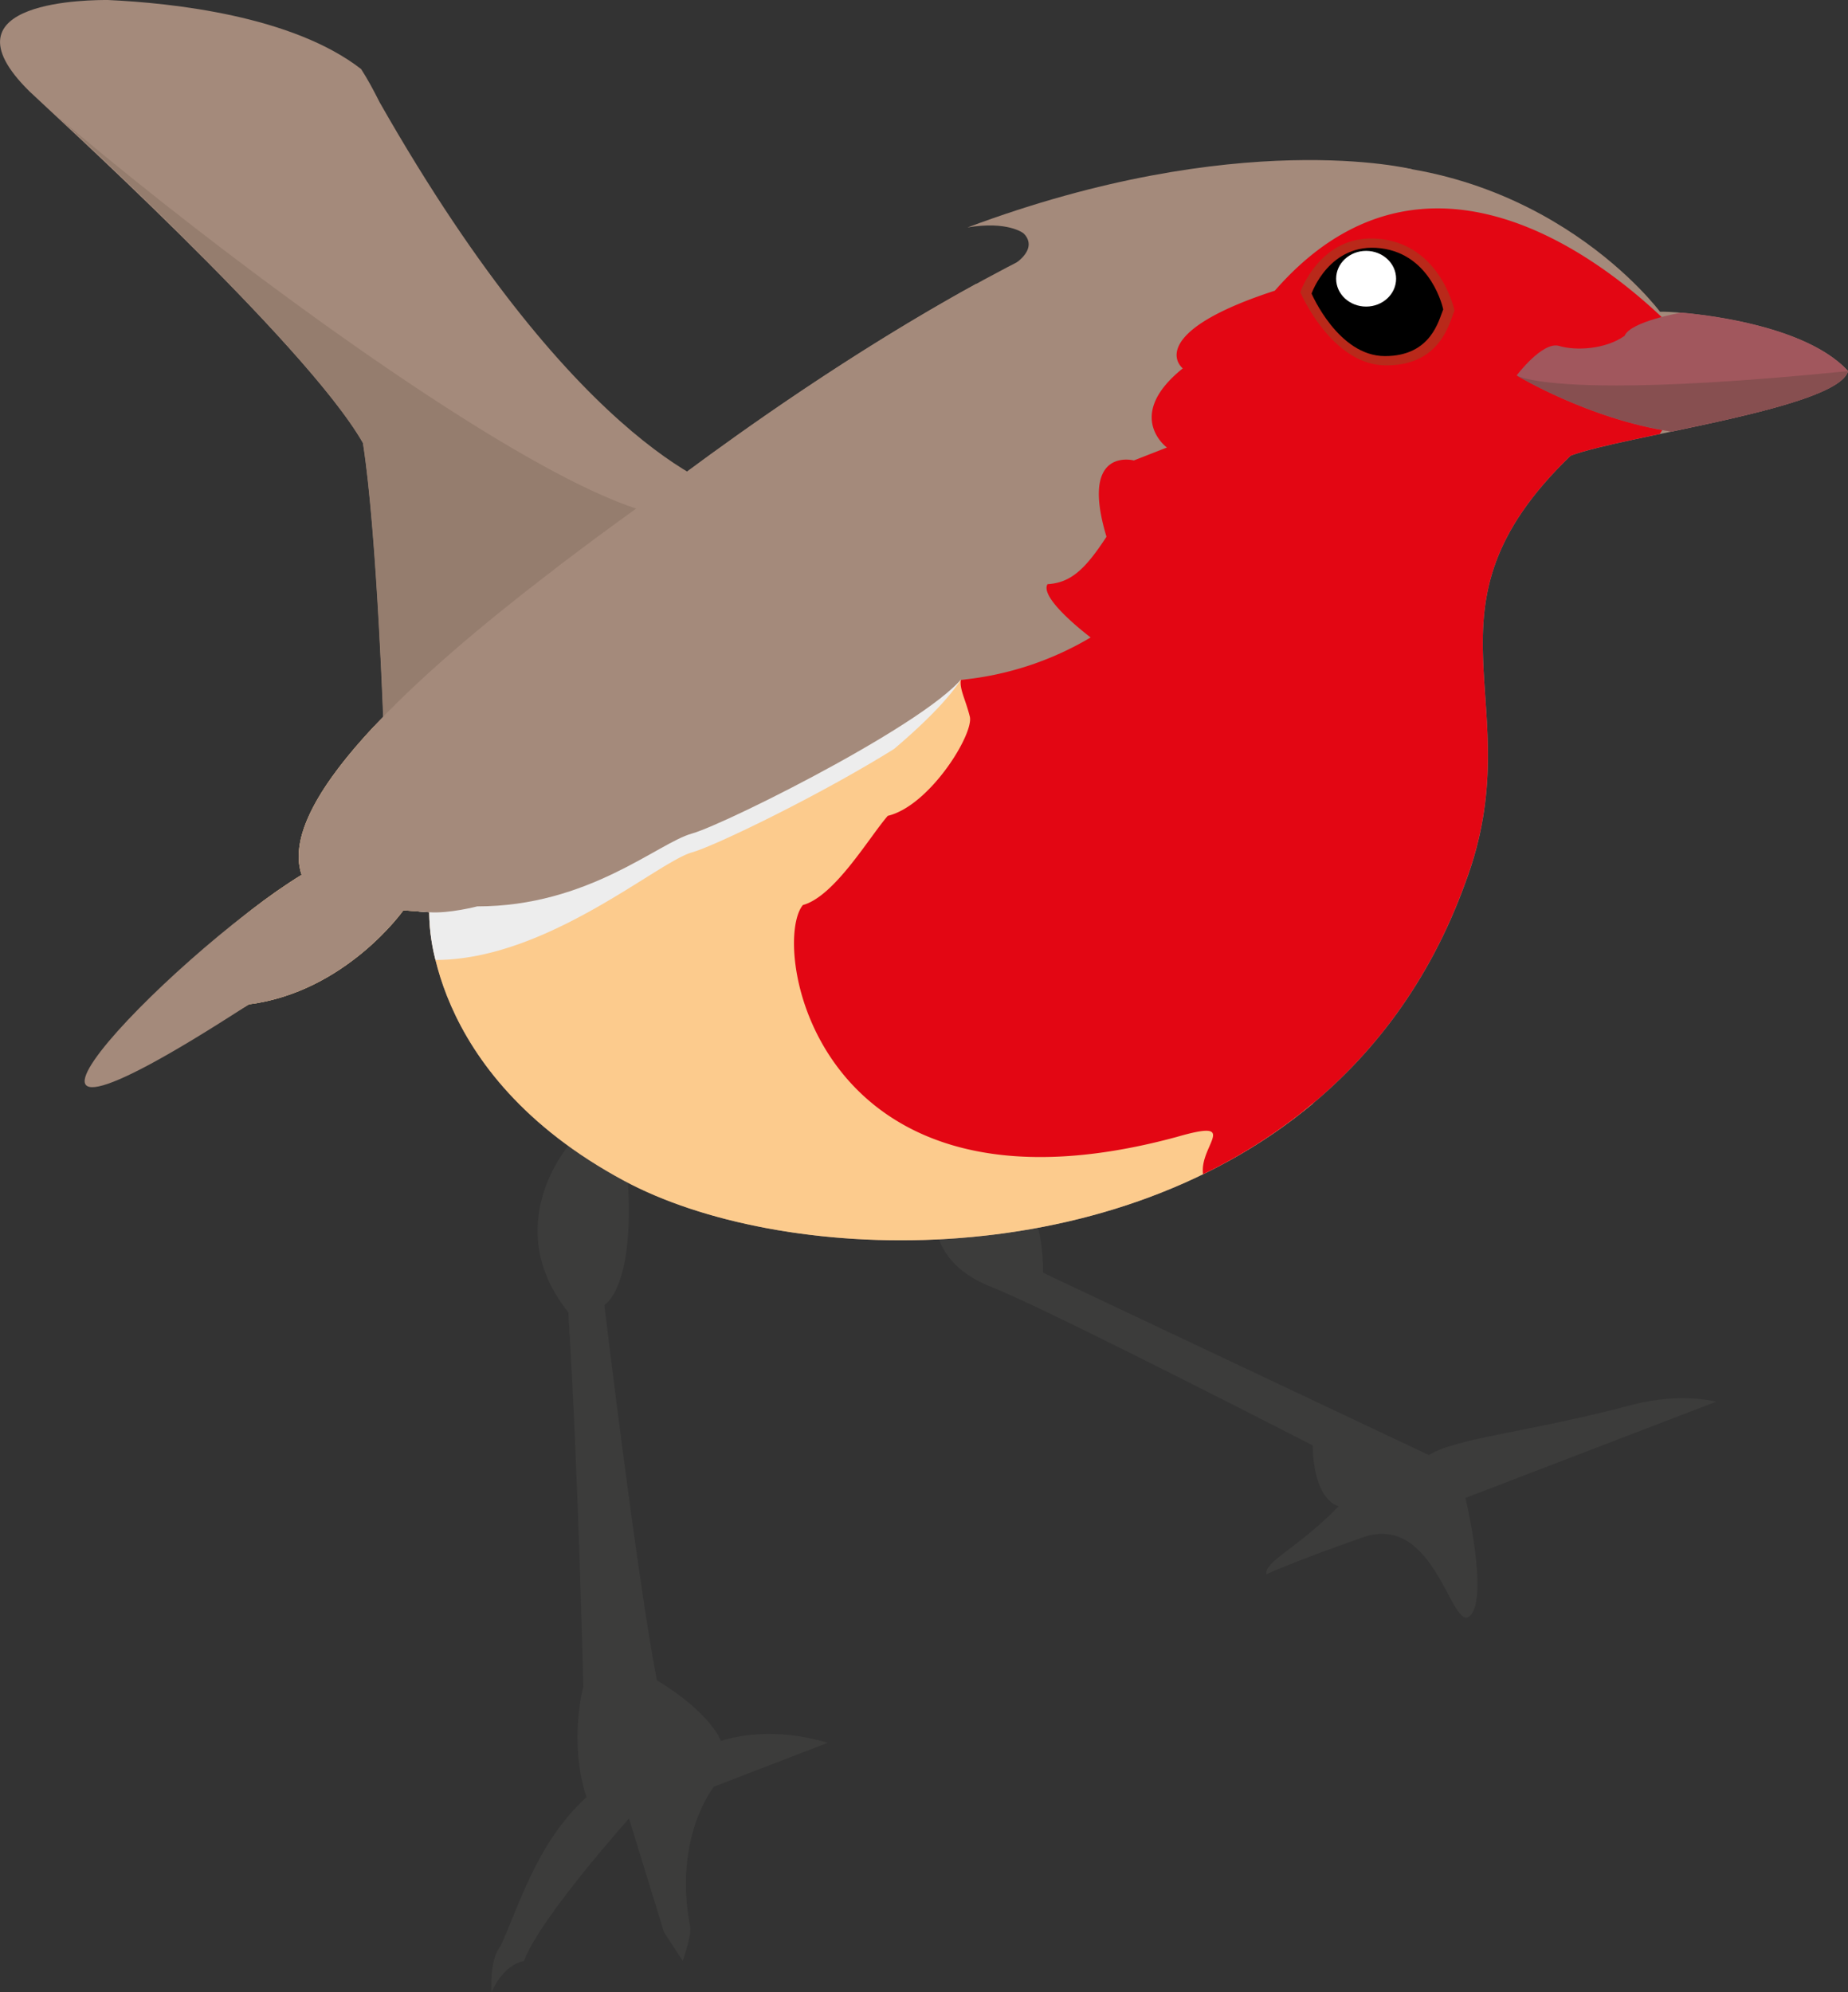 <svg xmlns="http://www.w3.org/2000/svg" viewBox="0 0 492.98 531.47"><rect x="0" y="0" width="492.98" height="531.47" fill="#333333" stroke="none"/><defs><style>.cls-1{fill:#3c3c3b;}.cls-2{fill:#a48a7b;}.cls-3{fill:#fccb8d;}.cls-4{fill:#e30613;}.cls-5{fill:#a1575d;}.cls-6{fill:#ededed;}.cls-7{fill:#d2cfce;}.cls-8{fill:#e1dedc;}.cls-9{fill:#957d6e;}.cls-10{fill:#b9291a;}.cls-11{fill:#fff;}.cls-12{fill:#8a7365;}.cls-13{fill:#874f50;}</style></defs><title>fra-pant-logo</title><g id="Laag_2" data-name="Laag 2"><g id="Layer_1" data-name="Layer 1"><path class="cls-1" d="M156.44,479.47c-4.82-14.84-.84-29.5-.84-29.5s-1.3-57.28-4-99.89c-18.44-23,0-44.35,0-44.35s13.46-22.82,15.76,7.53-6.14,34.9-6.14,34.9,8.61,72.06,14,100.09c14.65,8.93,17.09,16.22,17.09,16.22s11.86-4.53,28.51.48l-30.35,11.69s-11,13.5-6.34,37.5c.34,2.33-2,9-2,9l-5-7.67-9.33-30.33s-24,26.83-28,38c-5.83,1.17-8.67,8.33-8.67,8.33s-.66-8.66,2.34-12.16C138.44,508.64,143.1,491.64,156.44,479.47Z"/><path class="cls-1" d="M337.83,420c-.59-3.46,8.11-6.72,19.27-18.13-7.16-2.43-6.91-16.25-6.91-16.25s-71.14-36.59-85.59-42.22-14.72-15.61-14.72-15.61,22.78-7.42,25.59-3.59,2.81,15.36,2.81,15.36l102.88,48.62c7.81-4.71,25.95-5.9,54.28-13.4,13-3.4,22.37-.83,22.37-.83l-63.37,24.33-3.5,1.34s6.25,26.41,1.25,31.41-9.19-27.74-28.72-20.87S337.83,420,337.83,420Z"/><path class="cls-2" d="M442.83,83.18S412.38,42,353.77,43.52s-144.32,63-169.91,81.88C167.48,137.94,70,202.94,80.47,233.39c-35.82,22-71.39,69.35-14.07,34.55,25.85-3.33,41.2-25.08,41.2-25.08l6.91.51s-1.79,42.74,52,71.65,186,26.87,224.42-79.58C409.05,187.07,376,163,419,121.56,433.36,116.19,490.17,109,493,99,480.19,85,445.39,82.92,442.83,83.18Z"/><path class="cls-3" d="M326.44,238.81,264.6,184.43l-6.24-3.12-88.92,3.12-69.61,9.3c-14,14.94-22.93,29.3-19.36,39.66-35.82,22-71.39,69.35-14.07,34.55,25.85-3.33,41.2-25.08,41.2-25.08l6.91.51s-1.79,42.74,52,71.65c41,22.09,127.89,26.1,183.75-20.64l-23.77-55.57Z"/><path class="cls-4" d="M450.63,92.14s-61-71.4-110.55-14.59c-29.55,9.6-27.63,18-24.56,20.73-15.74,12.66-4.23,21.11-4.23,21.11l-8.82,3.45s-14.59-3.84-7.3,20.35c-5.75,8.83-9.59,12.28-15.73,12.66-2.31,3.84,11.51,14.21,11.51,14.21a83.41,83.41,0,0,1-34.64,11.32c-.37,2.51,1.25,5.18,2.4,9.79S248,215,236.83,217.65c-5,5.76-14.2,21.5-22.65,23.8-8.83,10.75,3.41,88,99.76,61.86,17.27-5,5.9,2.34,7,9.95a144.63,144.63,0,0,0,26.22-16.38l4.21-3.47c16.77-14.36,30.66-33.37,39.53-58C409.05,187.07,376,163,419,121.56c4.6-1.72,13.57-3.63,23.73-5.76a43.55,43.55,0,0,0,7.87-23.66Z"/><path class="cls-5" d="M493,99c-10-11-33.55-14.67-44.5-15.6,0,0-13.59,2.36-15.12,6.2-5.18,3.65-13.05,4-17.47,2.69s-11.32,7.87-11.32,7.87,19.27,11.67,41.3,15C466.76,110.78,491.16,105.5,493,99Z"/><path class="cls-6" d="M238.52,199.8c7.33-6.23,14.06-12.77,17.79-18.42l-86.87,3.05-46.86,6.26-10.8,52.48,2.73.2a50.8,50.8,0,0,0,1.66,12.73c29.69,0,59.24-26.15,68.46-28.71C190.68,225.71,218.8,212.11,238.52,199.8Z"/><path class="cls-2" d="M101.2,27.14C99.58,23.92,98,21,96.33,18.42,78.07,4.25,46.17.8,28.77,0,25,0-17-.2,7.8,24.32c3.5,3.46,74,67.3,89.05,93.92,3.84,24.31,5.63,79.07,5.63,79.07s91.36-51.95,92.64-65v-1s-39.67-8.7-93.92-104.15Z"/><path class="cls-7" d="M96.83,118.19h0Zm0,0Zm0,0Z"/><polygon class="cls-8" points="102.48 197.31 102.48 197.31 102.48 197.31 102.48 197.31"/><path class="cls-9" d="M189.29,133.43c-.51,0-3,1.68-6.85,4.45a7.94,7.94,0,0,0,5-2.07c1.64-1.64,2.18-2.38,1.85-2.38ZM14.85,30.66C33.75,48,84.13,96,96.79,118.12h0l0,0h0l0,0h0l0,0c3.84,24.31,5.63,79.07,5.63,79.07h0c.09-.05,5.57-3.17,13.8-8,0,0,47.91-38.18,66.16-51.4-.48,0-1,.07-1.51.07C152.78,138,62.1,71,14.85,30.66Z"/><path class="cls-2" d="M114.51,243.37l-6.91-.51s-15.35,21.75-41.2,25.08c-88.29,57.37-21.75-12.54,14.07-34.55-6.88-20,32.68-54.79,65.35-79.93h0l1.33-1,1.25-1,2.06-1.57,1.13-.85c.72-.54,1.42-1.08,2.13-1.6l.73-.56h0c13.47-10.09,24.74-17.93,29.41-21.51,13.33-9.86,43-31.25,76.61-49.7,23,25.33,5.21,75.51-3.47,95.85,1.62,1.47,2.35,3.65,1.19,6.91-4,11.17-64.35,41.37-73.56,43.93S157,241.81,127.31,241.81C127.31,241.81,119.82,243.76,114.51,243.37Z"/><path class="cls-10" d="M365.8,63.62c-14,0-18.93,14.32-18.93,14.32s8.32,19.54,22.92,19.54S386.65,86,388,82.88c0,0-3.49-17.16-19.55-19.1a22,22,0,0,0-2.64-.16Z"/><path d="M385,82.54s-3-14.65-16.69-16.31-18.43,12.09-18.43,12.09S357,95,369.45,95,383.84,85.23,385,82.54Z"/><ellipse class="cls-11" cx="364.43" cy="74.36" rx="8" ry="7.43"/><path class="cls-12" d="M443.45,114.76h0c.76.13,1.52.26,2.29.37-.77-.11-1.53-.24-2.29-.37Z"/><path class="cls-10" d="M404.61,100.22c.74.45,18.28,10.89,38.84,14.54h0c-20.4-3.62-37.84-13.94-38.84-14.54Z"/><path class="cls-12" d="M445.81,115.14h0Zm-.07,0h0Z"/><path class="cls-13" d="M493,99c-28.9,2.92-48.52,3.84-61.76,3.84-21.31,0-26.12-2.38-26.61-2.66,1,.6,18.44,10.92,38.84,14.54.76.13,1.52.26,2.29.37h.13C466.76,110.78,491.16,105.5,493,99Z"/><path class="cls-2" d="M267.31,72.43l-11.43,5.82,38.73-.78,82-32.34S330.34,33.64,258.1,60.68c10.67-1.79,14.84,1.5,14.84,1.5S278.74,66.62,267.31,72.43Z"/></g></g></svg>